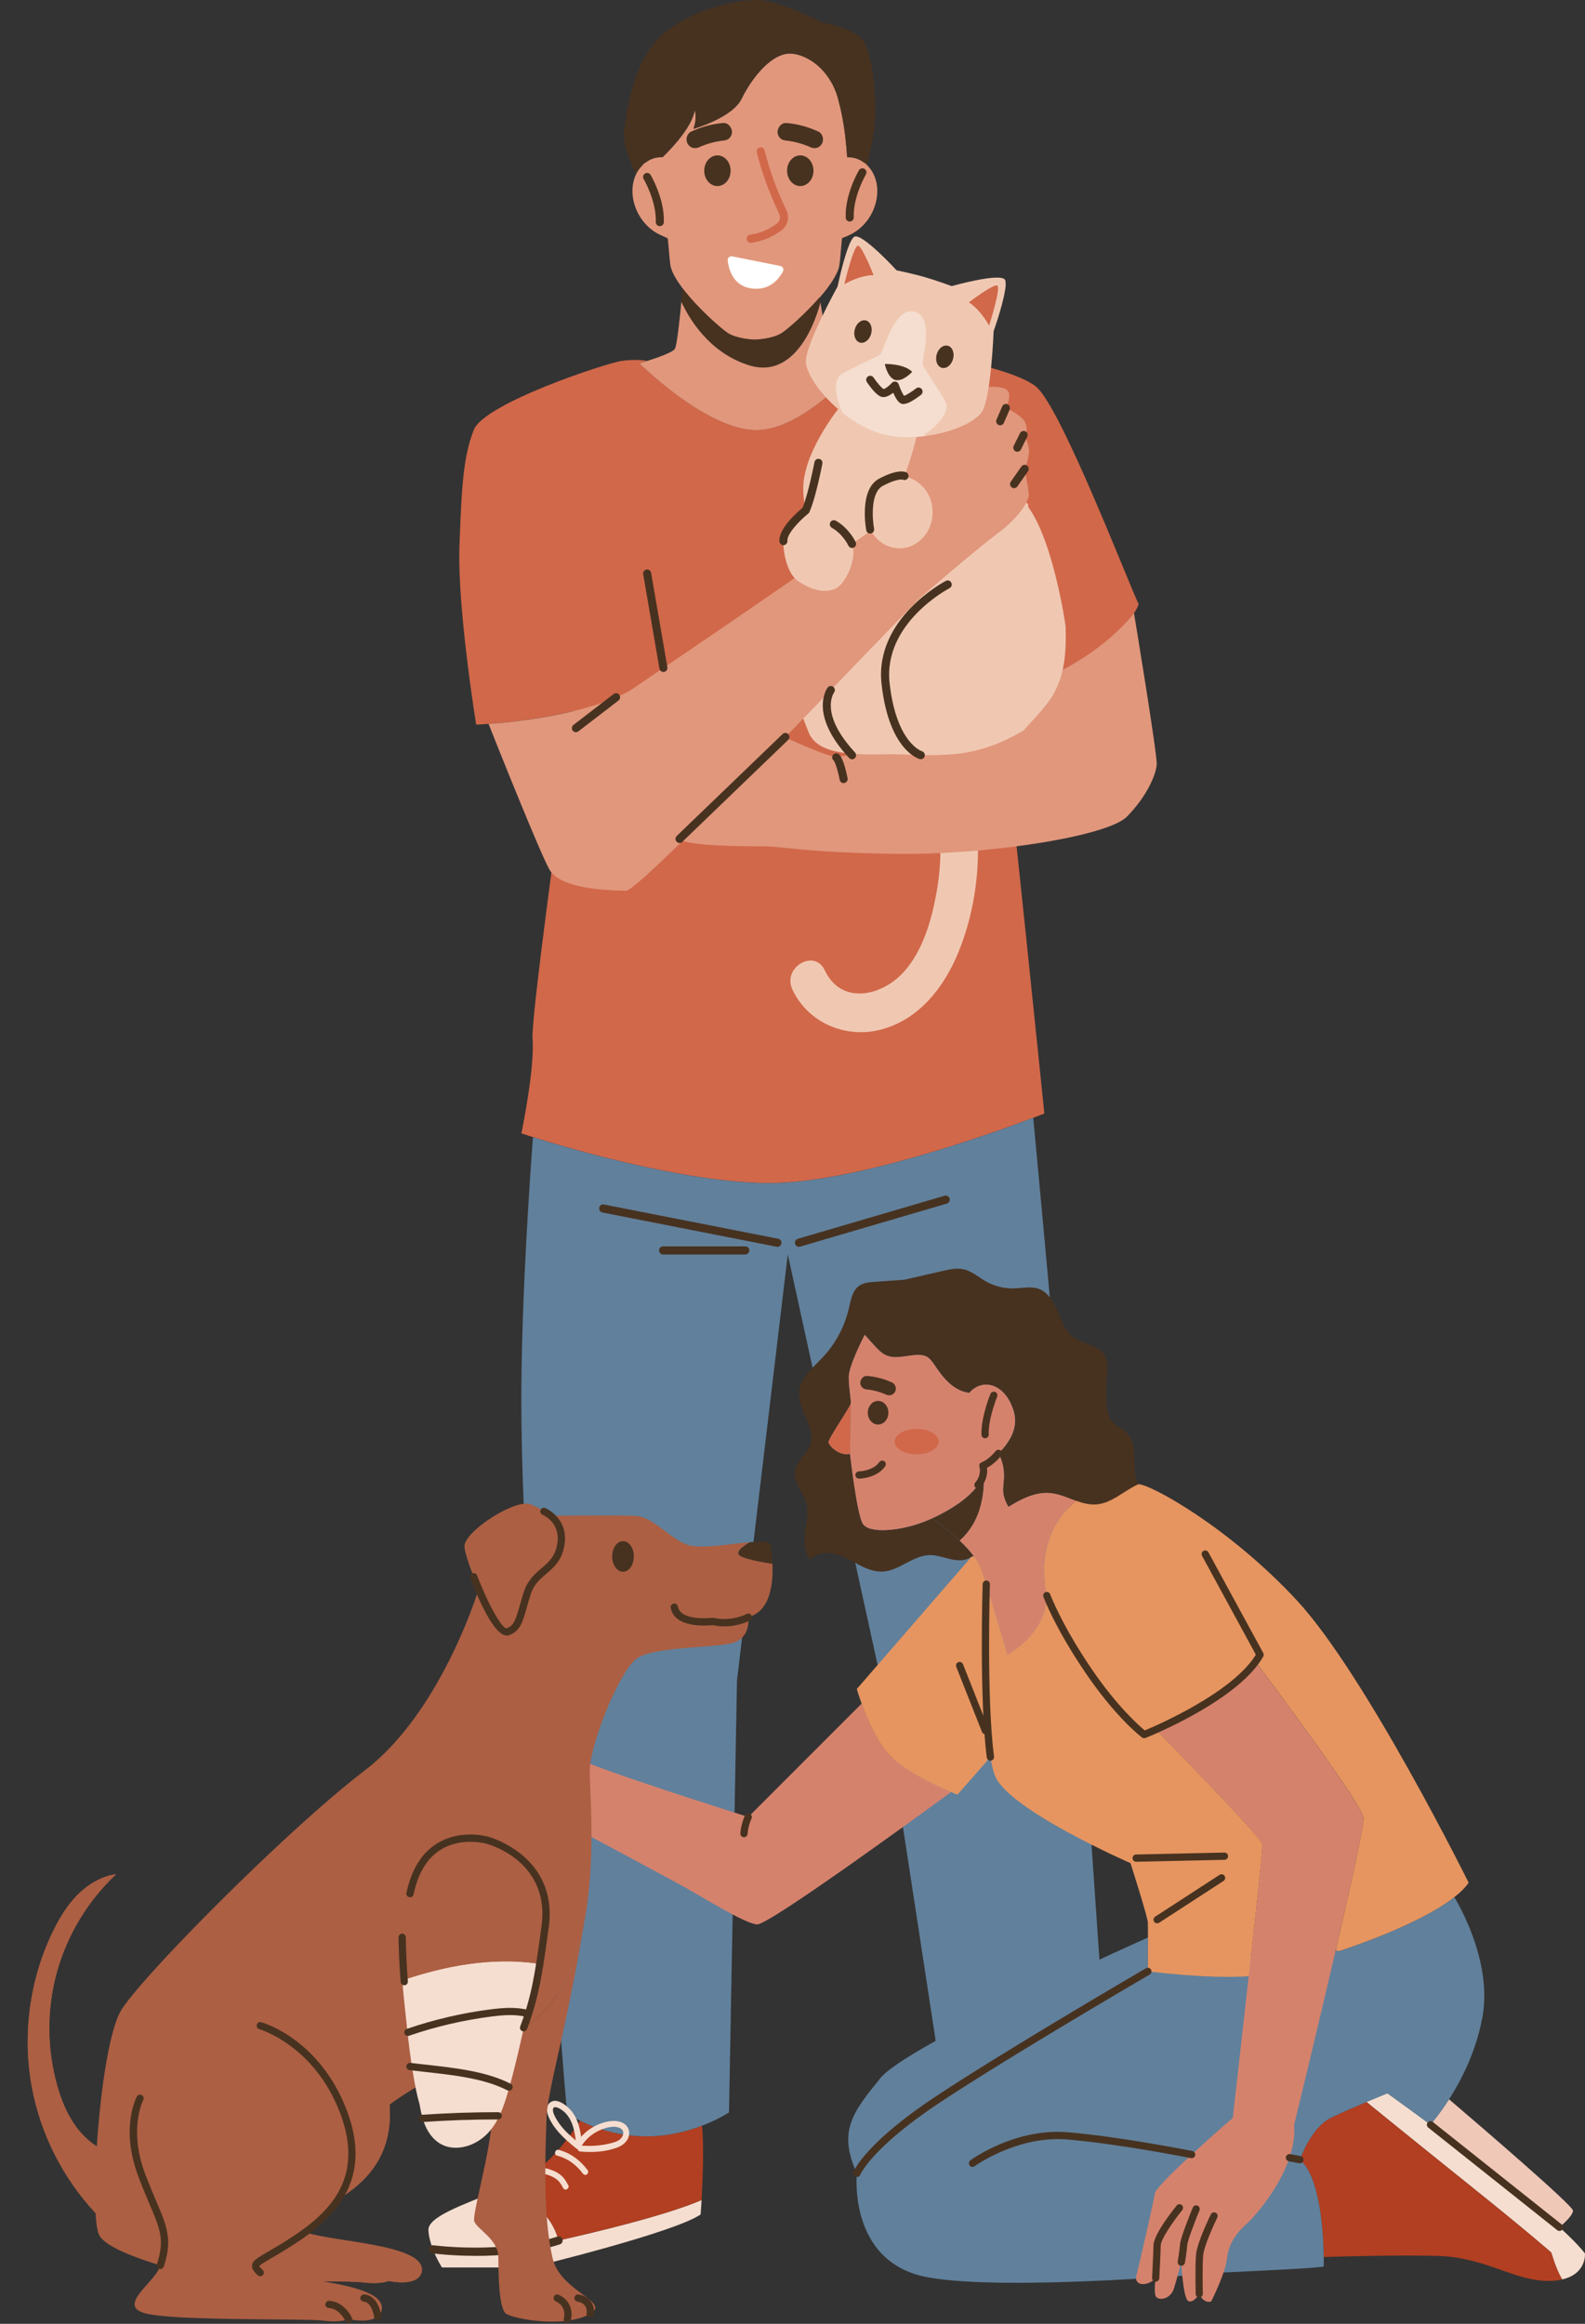 <svg width="855" height="1253" viewBox="0 0 855 1253" fill="none" xmlns="http://www.w3.org/2000/svg">
<rect x="0" y="0" width="855" height="1253" fill="#333333" stroke="none"/>
<g clip-path="url(#clip0_29_28440)">
<path d="M614.215 325.785C614.215 325.785 613.637 327.691 611.756 330.622C608.082 336.368 585.574 362.459 539.344 373.541C546.287 433.286 563.356 600.386 563.356 600.386C563.356 600.386 561.244 601.265 557.397 602.702C535.757 610.881 460.076 638.291 413.961 637.91C368.946 637.529 307.18 619.295 287.536 613.138C283.515 611.878 281.259 611.116 281.259 611.116C281.259 611.116 288.578 576.054 287.276 559.96C286.408 549.758 301.915 435.192 309.552 383.332C291.384 387.788 273.071 389.635 263.553 390.309C259.33 390.632 256.87 390.72 256.87 390.72C256.87 390.72 246.629 327.984 247.844 294.271C249.059 260.558 250.043 246.281 255.54 231.858C261.065 217.434 327.605 195.594 335.531 194.568C343.111 193.542 348.637 194.48 349.1 194.568C346.67 195.33 344.905 195.829 344.905 195.829C344.905 195.829 380.315 231.095 407.162 231.828C412.399 231.946 417.809 230.685 423.132 228.428C444.974 219.34 465.196 195.066 465.196 195.066C465.196 195.066 462.332 194.509 458.889 193.542C458.889 193.542 470.23 187.855 478.707 187.767C484.695 187.679 515.477 192.516 537.811 199.259C547.126 202.073 554.995 205.239 558.93 208.522C572.238 219.574 608.169 313.033 614.215 325.756V325.785Z" fill="#D1684A"/>
<path d="M505.64 375.681C499.131 364.248 481.628 374.567 488.166 386.03C504.454 414.671 511.05 448.297 505.235 480.984C502.574 495.905 497.945 512.41 487.675 523.902C475.871 537.153 453.826 542.166 444.916 523.198C439.332 511.267 421.859 521.674 427.442 533.547C435.948 551.693 456.459 560.165 475.437 555.094C495.891 549.612 509.459 532.14 517.154 513.084C535.062 468.642 529.016 416.782 505.669 375.681H505.64Z" fill="#F0C8B2"/>
<path d="M368.165 155.403C365.069 151.269 362.668 147.282 361.829 143.97C361.221 141.683 360.701 132.331 360.209 128.52C358.618 127.817 356.477 126.82 355.782 126.468C354.22 125.735 352.745 124.797 351.385 123.712C346.235 119.696 342.677 113.686 341.52 107.208C340.768 102.84 341.144 98.149 343.053 94.103C343.053 94.074 343.082 94.045 343.082 94.016C343.95 92.198 345.107 90.556 346.583 89.12C347.046 88.416 347.653 87.918 348.29 87.654C349.649 86.599 351.211 85.778 352.86 85.309C354.307 84.898 355.869 84.722 357.374 84.781H357.403C357.403 84.781 373.285 70.035 374.79 59.247C374.79 59.247 376.323 63.703 374.124 69.508C374.124 69.508 395.041 63.556 400.045 53.296C405.021 43.035 416.565 27.117 428.223 29.052C439.911 30.987 449.805 42.009 452.554 55.055C455.736 66.341 456.72 80.091 457.038 84.84H457.674C459.005 84.84 460.307 84.986 461.551 85.367C463.2 85.837 464.762 86.657 466.151 87.713C466.787 88.006 467.366 88.475 467.858 89.178C469.275 90.586 470.461 92.227 471.3 94.074C473.268 98.149 473.644 102.869 472.863 107.266C471.763 113.745 468.176 119.755 463.026 123.771C461.638 124.856 460.162 125.794 458.6 126.527C457.964 126.879 455.881 127.758 454.203 128.432C453.74 132.331 453.19 141.742 452.583 144.058C451.368 148.689 447.173 154.699 442.139 160.474C434.414 169.416 424.752 177.8 421.627 179.764C416.449 183.018 407.22 183.253 407.22 183.253C407.22 183.253 397.991 182.989 392.784 179.764C389.081 177.419 376.236 166.074 368.222 155.52L368.165 155.403Z" fill="#E1977C"/>
<path d="M600.82 1201.01C600.82 1201.01 585.487 1211.5 561.128 1211.97C536.769 1212.41 515.882 1202.06 515.882 1202.06C516.142 1199.84 516.46 1197.52 516.807 1195.17C516.807 1195.17 556.76 1166.71 599.258 1193.88C599.895 1196.32 600.444 1198.69 600.849 1200.98H600.82V1201.01Z" fill="#F5DED0"/>
<path d="M600.849 1201.01C602.382 1209.6 602.122 1216.51 597.725 1218.42C585.169 1223.79 516.431 1224.69 515.332 1215.31C514.984 1212.29 515.274 1207.51 515.91 1202.06C515.91 1202.06 536.798 1212.41 561.157 1211.97C585.516 1211.53 600.849 1201.01 600.849 1201.01Z" fill="#F5DED0"/>
<path d="M286.292 1222.61H238.413C238.413 1222.61 235.693 1218.45 233.524 1212.82C233.524 1212.82 251.402 1215.17 285.714 1211.42C285.714 1211.42 291.934 1210.13 301.336 1208.04C322.397 1203.35 359.456 1194.44 378.464 1186.26C378.174 1190.98 377.943 1194.03 377.943 1194.03C363.246 1204.03 286.292 1222.61 286.292 1222.61Z" fill="#F5DED0"/>
<path d="M301.336 1208.01C291.934 1210.1 285.714 1211.38 285.714 1211.38C251.403 1215.14 233.524 1212.79 233.524 1212.79C232.338 1209.68 231.325 1206.14 231.094 1202.65C230.515 1195.32 249.869 1188.78 267.517 1181.51C274.026 1182.1 295.174 1185.79 301.336 1208.01Z" fill="#F5DED0"/>
<path d="M588.872 1158.15C588.988 1162.96 595.555 1179.34 599.229 1193.91C556.702 1166.74 516.779 1195.2 516.779 1195.2C518.283 1185.38 520.453 1175.03 521.87 1169.76C523.577 1163.54 524.04 1152.55 524.098 1145.51C537.261 1147.24 557.599 1148.65 569.923 1143.43C577.503 1140.18 583.405 1136.48 587.773 1133.17C588.12 1139.77 588.728 1151.99 588.872 1158.18V1158.15Z" fill="#B23F21"/>
<path d="M378.695 1146.13C379.794 1157.24 379.042 1175.74 378.463 1186.23C359.427 1194.41 322.368 1203.32 301.336 1208.01C295.145 1185.79 273.997 1182.1 267.516 1181.51C273.563 1179.05 279.436 1176.47 284.267 1173.77C296.273 1167.03 306.861 1152.81 312.937 1143.49C320.169 1147.07 332.551 1151.79 348.318 1151.9C360.237 1151.99 370.826 1149.21 378.724 1146.16L378.695 1146.13Z" fill="#B23F21"/>
<path d="M524.126 1145.51C516.547 1144.52 511.339 1143.43 511.339 1143.43L474.309 901.84L424.954 676.343L397.557 906.12L393.247 1138.98C393.247 1138.98 387.721 1142.73 378.695 1146.16C370.797 1149.21 360.208 1151.99 348.289 1151.9C332.522 1151.79 320.14 1147.07 312.908 1143.49C308.423 1141.2 305.964 1139.41 305.964 1139.41C302.898 1110.36 287.912 900.521 287.912 900.521C287.912 900.521 281.287 821.222 281.229 755.818C281.171 700.177 286.06 632.223 287.507 613.168C307.151 619.324 368.916 637.559 413.932 637.94C460.017 638.321 535.698 610.911 557.367 602.731C560.549 636.386 578.602 830.808 579.614 853.821C580.685 879.062 597.696 1123.76 597.696 1123.76C597.696 1123.76 594.6 1128.01 587.773 1133.17C583.404 1136.48 577.502 1140.18 569.923 1143.43C557.627 1148.68 537.261 1147.24 524.097 1145.51H524.126Z" fill="#61809B"/>
<path d="M442.515 162.996C442.515 162.996 432.708 205.738 404.154 196.943C382.369 190.23 371.463 171.263 367.528 162.673C367.788 160.005 367.991 157.514 368.165 155.374C376.178 165.957 389.023 177.272 392.726 179.618C397.934 182.872 407.162 183.106 407.162 183.106C407.162 183.106 416.391 182.842 421.57 179.618C424.694 177.654 434.357 169.269 442.081 160.328C442.197 161.002 442.37 161.911 442.515 162.966V162.996Z" fill="#473220"/>
<path d="M471.966 66.312C471.185 74.315 467.771 89.091 467.771 89.091C467.25 88.387 466.701 87.889 466.064 87.625C464.676 86.569 463.113 85.749 461.464 85.279C460.22 84.928 458.918 84.752 457.588 84.752H456.951C456.633 80.003 455.649 66.254 452.467 54.967C449.748 41.922 439.854 30.899 428.137 28.964C416.478 27.029 404.935 42.977 399.959 53.208C394.954 63.498 374.038 69.42 374.038 69.42C376.236 63.645 374.703 59.159 374.703 59.159C373.227 69.947 357.316 84.693 357.316 84.693H357.287C355.783 84.635 354.249 84.781 352.774 85.221C351.125 85.69 349.563 86.511 348.203 87.566C347.566 87.859 346.959 88.328 346.496 89.032C345.05 90.439 343.863 92.081 342.996 93.928C342.996 93.957 342.967 93.986 342.967 94.016C340.074 87.742 335.763 77.13 336.631 71.032C337.875 62.032 340.305 37.553 353.96 22.075C367.644 6.655 395.157 0 407.77 0C420.384 0 443.962 12.313 443.962 12.313C443.962 12.313 456.951 14.042 464.328 20.492C471.677 26.971 472.747 58.28 471.966 66.312Z" fill="#473220"/>
<path d="M458.89 193.601C462.332 194.568 465.196 195.125 465.196 195.125C465.196 195.125 444.974 219.369 423.132 228.487C417.809 230.744 412.37 232.034 407.163 231.887C380.315 231.154 344.905 195.888 344.905 195.888C344.905 195.888 346.641 195.419 349.1 194.627H349.129C354.365 192.956 362.784 190.054 364.028 188.148C365.098 186.477 366.545 173.344 367.557 162.731C371.492 171.35 382.398 190.288 404.183 197.002C432.737 205.767 442.544 163.054 442.544 163.054C443.73 170.178 446.218 184.484 447.462 187.708C448.446 190.2 454.261 192.311 458.947 193.66L458.89 193.601Z" fill="#E1977C"/>
<path d="M557.425 386.91C558.843 380.284 558.987 384.007 561.475 366.535C590.029 355.014 606.78 337.073 611.727 330.653C611.727 330.653 624.283 406.463 623.964 412.121C623.617 417.779 618.612 429.447 607.937 440.294C600.791 447.623 568.563 454.541 533.471 458.03C516.489 459.759 498.813 460.639 482.959 460.404C434.356 459.671 421.251 456.271 411.646 456.329C402.07 456.329 370.074 456.329 366.573 452.313C363.101 448.268 358.993 434.284 358.993 434.284L351.963 426.808C366.776 414.818 386.043 398.519 405.629 381.721C410.026 385.62 417.722 392.538 420.383 396.086C420.383 396.086 429.988 400.717 439.217 404.382C443.614 406.17 447.982 407.665 451.165 408.398L557.454 386.88L557.425 386.91Z" fill="#E1977C"/>
<path d="M568.448 373.893C574.726 362.724 575.16 350.294 574.812 337.747C574.783 336.545 568.158 292.395 555.111 274.044C554.59 273.34 554.503 272.607 554.648 271.991C554.272 271.61 553.925 271.229 553.607 270.848C551.871 274.249 548.515 278.529 543.915 282.75C542.295 284.245 540.559 285.682 538.65 287.089C528.235 294.828 500.983 317.988 495.457 323.118C493.519 324.965 458.369 360.994 433.142 387.085C434.067 389.518 435.109 392.186 436.208 394.912C442.515 410.42 472.053 405.847 488.543 406.844C496.18 407.284 505.033 407.401 514.406 406.639C530.202 405.378 543.597 399.017 552.276 393.769C557.801 387.261 564.224 381.427 568.448 373.922V373.893Z" fill="#F0C8B2"/>
<path d="M554.966 244.523C554.33 249.946 552.767 252.878 552.767 252.878C552.767 252.878 554.532 262.229 554.966 266.128C555.082 267.272 554.619 268.913 553.606 270.848C551.871 274.249 548.515 278.529 543.915 282.75C542.295 284.245 540.559 285.682 538.65 287.089C528.235 294.828 500.983 317.988 495.457 323.118C493.519 324.965 473.441 345.984 448.214 372.075C444.627 375.798 440.895 379.61 437.134 383.509C429.149 391.805 420.817 400.336 412.572 408.779C394.491 427.248 376.699 445.189 362.986 458.469C349.273 471.72 339.61 480.368 337.701 480.309C330.729 480.104 308.771 479.928 299.369 472.277C298.067 471.251 297.025 470.049 296.302 468.7C291.123 459.348 270.207 407.078 263.553 390.339C278.684 389.254 316.09 385.297 339.697 372.456C339.697 372.456 387.2 340.385 421.222 316.844C439.477 304.151 453.884 293.978 454.955 292.454C458.021 288.115 469.188 256.161 470.519 247.366C470.751 245.93 471.445 244.464 472.486 242.998C477.838 235.435 492.564 227.842 498.697 225.76C506.045 223.327 510.906 224.295 510.906 224.295C510.906 224.295 523.751 214.327 525.862 211.191C527.28 209.197 532.748 208.318 537.319 208.611C539.894 208.757 542.179 209.344 543.221 210.282C546.171 212.92 542.642 219.985 542.642 219.985C542.642 219.985 551.813 223.914 553.346 228.604C554.879 233.295 552.189 234.555 552.189 234.555C552.189 234.555 555.632 239.099 554.966 244.523Z" fill="#E1977C"/>
<path d="M454.926 217.025L496.701 229.338C495.66 230.803 494.965 232.298 494.734 233.706C493.403 242.5 482.236 274.484 479.169 278.823C478.099 280.347 463.692 290.519 445.437 303.213C445.437 303.213 434.212 286.063 433.315 264.692C432.534 245.285 450.963 221.833 454.376 217.699C454.724 217.289 454.926 217.054 454.926 217.054V217.025Z" fill="#F0C8B2"/>
<path d="M404.935 130.895C403.864 130.895 402.938 130.074 402.794 128.989C402.649 127.788 403.488 126.674 404.674 126.527C409.94 125.853 414.973 123.713 419.226 120.429C420.759 119.227 421.193 116.97 420.239 115.035C415.118 104.511 411.068 93.43 408.233 82.114C407.943 80.941 408.638 79.739 409.795 79.446C410.952 79.153 412.138 79.856 412.428 81.029C415.205 92.081 419.139 102.869 424.115 113.1C425.967 116.911 425.012 121.485 421.83 123.947C416.941 127.729 411.212 130.133 405.195 130.924C405.108 130.924 405.021 130.924 404.906 130.924L404.935 130.895Z" fill="#D1684A"/>
<path d="M394.115 92.052C394.115 96.625 390.932 100.319 386.998 100.319C383.063 100.319 379.881 96.625 379.881 92.052C379.881 87.478 383.063 83.785 386.998 83.785C390.932 83.785 394.115 87.478 394.115 92.052Z" fill="#473220"/>
<path d="M438.811 92.052C438.811 96.625 435.629 100.319 431.695 100.319C427.76 100.319 424.578 96.625 424.578 92.052C424.578 87.478 427.76 83.785 431.695 83.785C435.629 83.785 438.811 87.478 438.811 92.052Z" fill="#473220"/>
<path d="M390.18 66.312C384.018 66.84 378.232 68.423 372.648 71.062C371.636 71.531 370.768 72.85 370.508 73.905C370.189 75.049 370.334 76.544 370.97 77.57C371.607 78.596 372.562 79.475 373.777 79.739C375.078 80.032 376.178 79.827 377.393 79.27C377.682 79.124 378 79.006 378.29 78.86C381.703 77.453 385.233 76.485 388.878 75.957C389.312 75.899 389.746 75.84 390.209 75.811C391.482 75.694 392.61 75.342 393.507 74.433C394.317 73.612 394.925 72.264 394.867 71.091C394.751 68.687 392.813 66.137 390.18 66.342V66.312Z" fill="#473220"/>
<path d="M424.115 66.312C430.277 66.84 436.063 68.423 441.647 71.062C442.659 71.531 443.527 72.85 443.788 73.905C444.106 75.049 443.961 76.544 443.325 77.57C442.688 78.596 441.734 79.475 440.519 79.739C439.217 80.032 438.117 79.827 436.902 79.27C436.613 79.124 436.295 79.006 436.006 78.86C432.592 77.453 429.062 76.485 425.417 75.957C424.983 75.899 424.549 75.84 424.086 75.811C422.813 75.694 421.685 75.342 420.788 74.433C419.978 73.612 419.371 72.264 419.429 71.091C419.544 68.687 421.483 66.137 424.115 66.342V66.312Z" fill="#473220"/>
<path d="M422.351 146.373C420.297 150.243 415.09 157.191 404.79 155.432C395.388 153.878 393.074 145.084 392.553 140.51C392.379 139.103 393.594 137.96 394.954 138.224L420.933 143.413C422.293 143.676 422.987 145.171 422.351 146.344V146.373Z" fill="white"/>
<path d="M355.927 121.953C355.927 121.953 355.869 121.953 355.84 121.953C354.654 121.895 353.699 120.898 353.757 119.667C354.162 108.439 347.306 96.683 347.219 96.566C346.612 95.511 346.93 94.162 347.971 93.546C348.984 92.931 350.344 93.253 350.951 94.309C351.269 94.836 358.56 107.325 358.097 119.843C358.039 121.015 357.084 121.953 355.927 121.953Z" fill="#473220"/>
<path d="M458.369 119.462C457.212 119.462 456.257 118.524 456.199 117.352C455.736 104.834 463.027 92.345 463.345 91.817C463.952 90.762 465.283 90.44 466.325 91.055C467.337 91.671 467.684 93.019 467.077 94.075C467.019 94.192 460.134 105.977 460.539 117.176C460.596 118.378 459.642 119.404 458.456 119.462C458.456 119.462 458.398 119.462 458.369 119.462Z" fill="#473220"/>
<path d="M529.884 221.656C529.594 222.213 529.189 222.77 528.698 223.327C528.553 223.474 528.437 223.621 528.264 223.767C528.061 224.002 527.801 224.266 527.511 224.471C527.193 224.764 526.846 225.057 526.499 225.35C526.441 225.35 526.441 225.38 526.412 225.409C525.978 225.731 525.544 226.054 525.081 226.376C524.763 226.582 524.416 226.816 524.098 227.021C523.664 227.285 523.23 227.549 522.767 227.813C522.391 228.018 522.015 228.223 521.61 228.458C521.349 228.604 521.06 228.751 520.771 228.868C516.431 231.038 510.935 232.884 504.946 234.116C504.252 234.262 503.557 234.38 502.863 234.526C502.169 234.643 501.445 234.761 500.751 234.849C500.028 234.966 499.305 235.054 498.61 235.142L494.734 235.494C493.924 235.552 493.142 235.611 492.332 235.611C492.275 235.611 492.246 235.611 492.188 235.611C491.465 235.611 490.741 235.64 490.047 235.669C490.047 235.669 489.989 235.669 489.96 235.669C489.584 235.669 489.208 235.669 488.832 235.669C487.617 235.669 486.402 235.611 485.187 235.523C484.984 235.523 484.782 235.523 484.579 235.494C483.046 235.347 481.542 235.171 480.037 234.907C479.95 234.907 479.835 234.878 479.748 234.849C478.996 234.731 478.215 234.555 477.462 234.38C476.681 234.204 475.9 233.998 475.119 233.793C474.367 233.588 473.586 233.324 472.834 233.06C472.11 232.826 471.387 232.562 470.664 232.239C470.577 232.239 470.49 232.181 470.403 232.152C468.986 231.565 467.626 230.95 466.238 230.246C466.064 230.129 465.89 230.041 465.688 229.953C464.617 229.396 463.547 228.78 462.506 228.165C462.187 227.989 461.84 227.783 461.522 227.578C460.885 227.197 460.249 226.787 459.613 226.347C459.555 226.318 459.526 226.288 459.497 226.259C458.831 225.819 458.166 225.35 457.53 224.881L454.434 222.507C453.884 222.038 453.306 221.598 452.756 221.129C452.206 220.66 451.657 220.191 451.107 219.722C450.586 219.223 450.066 218.754 449.545 218.285C445.09 214.093 441.358 209.608 438.754 205.445C438.58 205.181 438.407 204.917 438.233 204.653C438.002 204.272 437.799 203.891 437.597 203.51C437.336 203.041 437.076 202.601 436.873 202.132C436.7 201.78 436.526 201.399 436.353 201.048C436.092 200.491 435.89 199.963 435.687 199.406C435.543 198.966 435.369 198.526 435.253 198.116C435.138 197.793 435.051 197.442 434.993 197.119C434.935 196.914 434.906 196.709 434.877 196.504C434.733 195.771 434.704 195.067 434.733 194.451C435.195 184.396 451.801 154.523 451.801 154.523C451.801 154.523 452.12 152.97 452.669 150.624C452.756 150.214 452.872 149.745 452.988 149.276C453.161 148.572 453.335 147.781 453.537 146.989C454.637 142.504 456.17 136.875 457.761 132.859C457.877 132.537 458.021 132.214 458.137 131.921C458.166 131.804 458.224 131.716 458.253 131.628C458.426 131.247 458.6 130.866 458.774 130.514C458.947 130.162 459.121 129.84 459.294 129.546C459.352 129.458 459.381 129.371 459.439 129.283C459.641 128.931 459.873 128.638 460.075 128.374C460.307 128.051 460.538 127.817 460.799 127.67C464.791 125.208 483.653 145.758 483.653 145.758C483.653 145.758 492.448 147.576 498.697 149.364C504.946 151.152 513.365 154.26 513.365 154.26C513.365 154.26 540.125 146.725 542.179 150.976C542.324 151.24 542.382 151.563 542.439 151.973C542.468 152.295 542.497 152.677 542.497 153.087C542.497 153.175 542.497 153.292 542.497 153.409C542.497 153.761 542.468 154.113 542.439 154.494C542.41 154.905 542.382 155.315 542.295 155.725C542.295 155.813 542.266 155.931 542.237 156.019C542.208 156.341 542.15 156.663 542.092 157.015C541.369 161.295 539.778 166.895 538.418 171.292C538.187 172.084 537.926 172.816 537.695 173.52C537.55 173.989 537.406 174.429 537.261 174.839C536.509 177.126 535.988 178.621 535.988 178.621C535.988 178.621 534.715 212.862 529.942 221.686L529.884 221.656Z" fill="#F0C8B2"/>
<path d="M509.69 216.116C514.261 224.002 498.842 234.204 498.842 234.204L498.957 235.112C497.54 235.288 496.151 235.435 494.733 235.523C488.051 236.021 481.252 235.552 475.119 233.793C467.8 231.712 460.654 227.52 454.434 222.536C454.434 222.536 446.565 205.65 454.521 201.341C462.447 197.031 473.441 192.341 474.945 191.08C476.479 189.849 482.467 164.931 493.461 168.067C504.454 171.204 496.99 194.657 497.626 196.504C498.263 198.38 505.177 208.201 509.719 216.086L509.69 216.116ZM482.872 204.859C487.038 206.06 492.072 200.491 492.072 200.491C487.414 195.888 477.289 196.269 477.289 196.269C477.289 196.269 478.735 203.686 482.872 204.859Z" fill="#F5DED0"/>
<path d="M511.339 186.419C513.798 187.123 515.013 190.348 514.088 193.631C513.162 196.915 510.471 198.996 508.012 198.322C505.582 197.618 504.367 194.423 505.264 191.139C506.19 187.856 508.88 185.745 511.31 186.449L511.339 186.419Z" fill="#473220"/>
<path d="M492.072 200.49C492.072 200.49 487.038 206.031 482.872 204.858C478.706 203.657 477.289 196.269 477.289 196.269C477.289 196.269 487.414 195.917 492.072 200.49Z" fill="#473220"/>
<path d="M467.192 172.816C469.622 173.52 470.837 176.715 469.911 180.028C468.986 183.311 466.295 185.393 463.865 184.718C461.406 184.015 460.191 180.79 461.117 177.507C462.042 174.194 464.733 172.113 467.192 172.816Z" fill="#473220"/>
<path d="M471.242 148.338C463.142 148.543 455.447 153.263 455.447 153.263C455.447 153.263 460.538 132.068 462.882 132.478C465.196 132.888 471.242 148.338 471.242 148.338Z" fill="#D1684A"/>
<path d="M487.299 217.845C486.981 217.845 486.662 217.815 486.402 217.727C484.84 217.258 483.307 215.236 481.831 211.747C479.922 213.271 477.376 214.708 475.148 213.858C472.313 212.773 468.668 207.584 467.626 206.03C466.961 205.034 467.221 203.656 468.205 202.982C469.189 202.307 470.548 202.571 471.214 203.568C472.978 206.177 475.64 209.372 476.71 209.753C477.376 209.753 479.546 208.17 481.108 206.441C481.629 205.854 482.41 205.62 483.162 205.767C483.914 205.913 484.522 206.47 484.782 207.203C485.65 209.783 486.952 212.538 487.704 213.418C488.89 213.066 491.725 211.307 494.184 209.402C495.139 208.669 496.499 208.845 497.222 209.812C497.945 210.78 497.772 212.157 496.817 212.89C492.564 216.174 489.382 217.845 487.328 217.845H487.299Z" fill="#473220"/>
<path d="M522.622 163.025C529.421 167.481 533.558 175.601 533.558 175.601C533.558 175.601 540.154 154.816 537.955 153.937C535.756 153.057 522.622 163.025 522.622 163.025Z" fill="#D1684A"/>
<path d="M419.371 672.27C419.371 672.27 419.081 672.27 418.965 672.24L324.943 653.771C323.756 653.537 323.004 652.394 323.236 651.192C323.467 649.99 324.595 649.198 325.782 649.462L419.804 667.931C420.991 668.165 421.743 669.309 421.511 670.511C421.309 671.566 420.412 672.299 419.371 672.299V672.27Z" fill="#473220"/>
<path d="M402.041 676.432H357.692C356.505 676.432 355.522 675.435 355.522 674.233C355.522 673.031 356.505 672.035 357.692 672.035H402.041C403.228 672.035 404.211 673.031 404.211 674.233C404.211 675.435 403.228 676.432 402.041 676.432Z" fill="#473220"/>
<path d="M430.972 672.269C430.017 672.269 429.178 671.653 428.889 670.685C428.542 669.513 429.207 668.311 430.364 667.959L509.546 644.741C510.703 644.419 511.889 645.063 512.237 646.236C512.584 647.409 511.918 648.611 510.761 648.962L431.579 672.181C431.377 672.239 431.174 672.269 430.972 672.269Z" fill="#473220"/>
<path d="M357.866 362.342C356.824 362.342 355.927 361.58 355.725 360.524L346.959 309.632C346.756 308.43 347.538 307.287 348.724 307.082C349.91 306.876 351.038 307.668 351.241 308.87L360.006 359.762C360.209 360.964 359.428 362.107 358.242 362.313C358.126 362.313 357.981 362.342 357.866 362.342Z" fill="#473220"/>
<path d="M310.68 394.825C310.015 394.825 309.379 394.532 308.945 393.945C308.221 392.978 308.395 391.6 309.35 390.867L331.018 374.216C331.973 373.483 333.333 373.659 334.056 374.626C334.779 375.594 334.606 376.972 333.651 377.704L311.982 394.356C311.577 394.649 311.143 394.796 310.68 394.796V394.825Z" fill="#473220"/>
<path d="M539.518 229.309C539.228 229.309 538.939 229.25 538.65 229.133C537.55 228.634 537.059 227.344 537.55 226.23L540.646 219.107C541.138 217.993 542.411 217.494 543.51 217.993C544.609 218.491 545.101 219.781 544.609 220.895L541.514 228.019C541.167 228.839 540.357 229.338 539.518 229.338V229.309Z" fill="#473220"/>
<path d="M548.775 243.584C548.457 243.584 548.11 243.496 547.791 243.35C546.721 242.793 546.287 241.474 546.837 240.389L550.222 233.558C550.771 232.474 552.073 232.034 553.143 232.591C554.214 233.148 554.648 234.467 554.098 235.552L550.713 242.382C550.337 243.145 549.556 243.584 548.775 243.584Z" fill="#473220"/>
<path d="M547.011 263.225C546.577 263.225 546.143 263.079 545.767 262.815C544.783 262.111 544.551 260.734 545.246 259.737L550.974 251.558C551.668 250.561 553.028 250.326 554.012 251.03C554.995 251.734 555.227 253.112 554.532 254.108L548.804 262.287C548.37 262.903 547.705 263.225 547.039 263.225H547.011Z" fill="#473220"/>
<path d="M440.663 269.119C440.663 269.119 422.813 286.268 422.582 291.78C422.35 297.291 424.433 309.34 430.624 313.415C436.815 317.46 443.296 319.923 449.747 317.841C456.198 315.76 462.592 300.662 459.583 293.333C459.583 293.333 460.017 255.575 440.634 269.148L440.663 269.119Z" fill="#F0C8B2"/>
<path d="M503.094 276.212C503.094 286.942 495.081 295.649 485.187 295.649C475.292 295.649 467.279 286.942 467.279 276.212C467.279 265.483 475.292 256.776 485.187 256.776C495.081 256.776 503.094 265.483 503.094 276.212Z" fill="#F0C8B2"/>
<path d="M422.611 293.949C421.482 293.949 420.528 293.07 420.441 291.926C419.891 284.979 430.335 275.92 432.91 273.809C436.092 266.158 439.332 249.331 439.361 249.155C439.593 247.953 440.721 247.191 441.907 247.425C443.093 247.66 443.845 248.803 443.614 250.005C443.469 250.738 440.113 268.239 436.642 276.096C436.497 276.418 436.295 276.712 436.005 276.917C431.174 280.786 424.462 287.91 424.751 291.604C424.838 292.806 423.941 293.861 422.755 293.979C422.697 293.979 422.64 293.979 422.582 293.979L422.611 293.949Z" fill="#473220"/>
<path d="M459.613 295.474C458.803 295.474 458.022 295.005 457.646 294.213C457.646 294.155 454.752 287.998 448.735 284.598C447.694 284.011 447.317 282.663 447.896 281.607C448.475 280.552 449.805 280.171 450.847 280.757C458.137 284.861 461.464 292.073 461.609 292.366C462.101 293.48 461.609 294.77 460.539 295.269C460.249 295.415 459.931 295.474 459.642 295.474H459.613Z" fill="#473220"/>
<path d="M469.42 287.705C468.407 287.705 467.481 286.972 467.279 285.916C467.105 285.037 463.344 263.988 474.077 258.184C484 252.819 488.137 254.314 488.861 254.666C489.931 255.194 490.394 256.513 489.873 257.597C489.353 258.682 488.051 259.151 486.98 258.623C486.98 258.623 486.778 258.565 486.257 258.565C484.955 258.565 481.773 258.975 476.103 262.053C469.506 265.63 470.548 279.907 471.503 285.096C471.734 286.298 470.953 287.441 469.767 287.646C469.622 287.646 469.506 287.675 469.362 287.675L469.42 287.705Z" fill="#473220"/>
<path d="M496.701 409.365C496.527 409.365 496.325 409.365 496.151 409.307C495.486 409.131 479.574 404.528 475.553 368.968C471.503 333.379 509.835 313.415 510.24 313.21C511.311 312.653 512.612 313.092 513.162 314.177C513.712 315.262 513.278 316.581 512.207 317.138C511.86 317.314 476.189 335.959 479.893 368.47C483.538 400.688 497.164 405.026 497.308 405.056C498.437 405.378 499.131 406.58 498.813 407.753C498.552 408.72 497.685 409.365 496.73 409.365H496.701Z" fill="#473220"/>
<path d="M256.494 1216.34C243.418 1216.34 234.015 1215.11 233.234 1214.99C232.048 1214.84 231.209 1213.73 231.383 1212.53C231.527 1211.33 232.627 1210.48 233.813 1210.65C234.189 1210.68 270.872 1215.52 300.699 1205.96C301.827 1205.58 303.071 1206.22 303.419 1207.4C303.766 1208.57 303.158 1209.8 302.001 1210.15C286.552 1215.11 269.686 1216.37 256.494 1216.37V1216.34Z" fill="#473220"/>
<path d="M561.099 1214.17C536.046 1214.17 515.766 1204.47 514.927 1204.06C513.856 1203.53 513.393 1202.21 513.914 1201.12C514.435 1200.04 515.737 1199.57 516.807 1200.1C517.01 1200.19 537.087 1209.77 561.099 1209.77C585.111 1209.77 599.403 1199.34 599.547 1199.25C600.531 1198.54 601.862 1198.75 602.585 1199.75C603.279 1200.71 603.077 1202.09 602.093 1202.82C601.457 1203.29 586.355 1214.2 561.099 1214.2V1214.17Z" fill="#473220"/>
<path d="M306.514 1178.23C305.646 1176.62 304.75 1175 303.448 1173.68C302.319 1172.54 300.96 1171.6 299.513 1170.9C296.591 1169.49 293.438 1168.82 290.285 1168.26C289.446 1168.11 288.578 1168.5 288.346 1169.38C288.144 1170.14 288.607 1171.19 289.446 1171.34C292.223 1171.84 295.145 1172.34 297.72 1173.57C298.935 1174.12 300.092 1174.83 301.047 1175.77C302.233 1176.91 303.014 1178.38 303.795 1179.81C304.75 1181.63 307.498 1180.02 306.543 1178.2L306.514 1178.23Z" fill="#F5DED0"/>
<path d="M317.074 1170.25C313.111 1164.92 307.845 1160.87 301.365 1159.2C299.398 1158.7 298.53 1161.78 300.526 1162.31C306.167 1163.75 310.854 1167.21 314.326 1171.9C314.847 1172.6 315.685 1172.95 316.496 1172.48C317.161 1172.07 317.595 1170.99 317.074 1170.28V1170.25Z" fill="#F5DED0"/>
<path d="M337.845 1146.07C334.316 1142.35 327.835 1143.55 323.641 1145.13C319.706 1146.63 316.263 1149.03 313.486 1152.14C312.763 1147.42 311.664 1142.73 308.771 1138.86C306.601 1135.93 300.236 1130.39 296.504 1133.87C292.946 1137.19 296.707 1143.46 298.79 1146.45C302.059 1151.14 306.456 1154.84 310.825 1158.44C311.056 1158.65 311.316 1158.73 311.577 1158.79C311.721 1159.44 312.213 1159.99 313.023 1160.08C319.561 1160.7 326.823 1160.29 333.014 1157.91C335.531 1156.95 337.816 1155.33 338.887 1152.75C339.784 1150.53 339.552 1147.92 337.845 1146.13V1146.07ZM303.852 1147.71C302.464 1146.16 301.22 1144.49 300.178 1142.7C299.31 1141.14 298.124 1139.18 298.298 1137.3C298.529 1134.96 301.798 1136.81 302.956 1137.6C304.634 1138.71 305.993 1140.27 307.064 1141.99C309.262 1145.63 310.043 1149.91 310.593 1154.1C308.221 1152.11 305.906 1150.06 303.852 1147.77V1147.71ZM334.779 1153.22C333.159 1154.78 330.728 1155.33 328.617 1155.83C323.756 1156.98 318.78 1157.27 313.804 1156.89C316.119 1153.34 319.359 1150.55 323.178 1148.77C326.36 1147.3 331.481 1145.69 334.779 1147.65C336.977 1148.97 336.37 1151.67 334.779 1153.19V1153.22Z" fill="#F5DED0"/>
<path d="M571.775 1170.87C563.732 1166.97 554.562 1165.98 545.882 1168.17C543.915 1168.67 544.754 1171.78 546.721 1171.28C554.533 1169.29 562.893 1170.11 570.155 1173.66C571.977 1174.54 573.598 1171.78 571.746 1170.87H571.775Z" fill="#F5DED0"/>
<path d="M569.084 1157.12C561.909 1155.39 554.359 1155.66 547.357 1158C545.419 1158.65 546.258 1161.75 548.196 1161.11C554.677 1158.94 561.591 1158.62 568.245 1160.23C570.241 1160.7 571.08 1157.62 569.084 1157.12Z" fill="#F5DED0"/>
<path d="M581.784 1128.13C579.643 1127.16 577.473 1128.13 575.535 1129.21C573.365 1130.42 571.311 1131.82 569.344 1133.35C565.207 1136.6 561.707 1140.56 558.814 1144.99C558.727 1144.9 558.64 1144.81 558.524 1144.72C552.999 1139.24 544.927 1136.84 537.318 1137.86C533.615 1138.36 529.421 1139.68 526.556 1142.26C525.226 1143.46 524.213 1145.22 524.618 1147.1C525.052 1149.12 526.904 1150.41 528.553 1151.35C538.042 1156.83 549.324 1153.99 558.351 1149.03C558.408 1149 558.437 1148.94 558.466 1148.91C559.045 1149.27 559.652 1149.56 560.376 1149.59C562.401 1149.68 564.6 1149 566.509 1148.47C568.939 1147.8 571.311 1146.89 573.568 1145.78C577.358 1143.93 581.987 1141.29 584.098 1137.42C585.805 1134.29 585.198 1129.68 581.697 1128.07L581.784 1128.13ZM541.803 1151.14C539.459 1151.26 537.145 1151.08 534.859 1150.5C532.95 1150 529.247 1148.91 528.09 1147.07C525.92 1143.58 536.566 1141.14 538.591 1140.97C542.642 1140.59 546.808 1141.26 550.511 1142.99C552.304 1143.84 554.011 1144.93 555.487 1146.25C555.66 1146.39 555.805 1146.57 555.978 1146.71C551.552 1149.06 546.808 1150.88 541.774 1151.14H541.803ZM572.382 1142.9C570.154 1144.02 567.84 1144.87 565.439 1145.51C564.252 1145.84 563.037 1146.16 561.822 1146.28C564.397 1142.41 567.493 1138.92 571.109 1136.01C572.845 1134.64 574.667 1133.38 576.577 1132.29C577.531 1131.76 578.891 1130.77 580.019 1130.91C581.119 1131.06 581.813 1132.32 581.958 1133.35C582.594 1137.83 575.535 1141.32 572.353 1142.9H572.382Z" fill="#F5DED0"/>
<path d="M366.545 454.511C365.966 454.511 365.388 454.276 364.983 453.837C364.144 452.957 364.201 451.55 365.069 450.729L422.149 395.791C423.016 394.941 424.376 395 425.215 395.879C426.054 396.759 425.996 398.166 425.128 398.987L368.049 453.924C367.644 454.335 367.094 454.54 366.545 454.54V454.511Z" fill="#473220"/>
<path d="M455.07 422.265C454.058 422.265 453.161 421.532 452.958 420.506C451.251 411.916 449.747 410.099 449.689 410.011C448.734 409.278 448.648 407.988 449.371 407.02C450.094 406.053 451.541 405.936 452.495 406.669C453.276 407.255 455.244 409.718 457.211 419.626C457.442 420.828 456.69 421.972 455.504 422.206C455.359 422.235 455.215 422.235 455.07 422.235V422.265Z" fill="#473220"/>
<path d="M459.612 409.394C459.034 409.394 458.455 409.16 458.021 408.691C436.034 384.945 446.044 371.284 446.478 370.727C447.201 369.759 448.59 369.613 449.516 370.346C450.442 371.079 450.615 372.456 449.921 373.424C449.574 373.922 441.965 384.945 461.204 405.7C462.014 406.58 461.985 407.987 461.117 408.808C460.712 409.218 460.162 409.394 459.641 409.394H459.612Z" fill="#473220"/>
<path d="M848.501 1191.97C848.58 1194.14 844.456 1198.16 841.246 1200.92C822.611 1183.85 792.519 1160.99 771.666 1145.61L772.371 1144.62C772.371 1144.62 776.494 1139.95 781.636 1131.91C799.592 1147.23 848.371 1189.1 848.501 1191.94V1191.97Z" fill="#F0C8B8"/>
<path d="M841.246 1200.92C847.222 1206.35 852.025 1211.23 854.974 1215.04C854.974 1215.04 855.992 1226.03 842.681 1229.06C839.236 1223.4 836.809 1214.55 836.809 1214.55C836.809 1214.55 823.968 1203.27 794.033 1179.28C764.098 1155.3 737.085 1133.34 737.085 1133.34C743.427 1130.66 748.386 1128.67 748.386 1128.67C748.386 1128.67 758.069 1135.56 771.666 1145.61C792.519 1160.99 822.585 1183.85 841.246 1200.92Z" fill="#F5DED0"/>
<path d="M836.835 1214.57C836.835 1214.57 839.262 1223.45 842.708 1229.09C841.011 1229.5 839.054 1229.76 836.835 1229.84C817.392 1230.63 802.228 1217.03 775.137 1216.37C754.102 1215.85 725.68 1216.61 714.04 1216.97C713.883 1204.79 712.343 1174.06 701.225 1164.51C701.225 1164.51 706.941 1147.13 718.32 1141.7C723.853 1139.03 731.109 1135.9 737.085 1133.4C737.085 1133.4 764.098 1155.35 794.033 1179.34C823.968 1203.32 836.809 1214.6 836.809 1214.6L836.835 1214.57Z" fill="#B23F21"/>
<path d="M799.618 1087.87C796.251 1106.22 788.161 1121.81 781.662 1131.96C776.521 1140 772.397 1144.67 772.397 1144.67L771.692 1145.66C758.095 1135.62 748.412 1128.72 748.412 1128.72C748.412 1128.72 743.453 1130.71 737.111 1133.4C731.135 1135.93 723.879 1139.06 718.346 1141.7C706.967 1147.13 701.251 1164.51 701.251 1164.51C712.37 1174.09 713.909 1204.79 714.066 1216.98C714.118 1220.13 714.066 1222.06 714.066 1222.06C711.952 1223.06 660.041 1225.3 660.041 1225.3C660.041 1225.3 543.718 1235.87 500.447 1227.91C457.175 1219.95 462.212 1171.87 462.212 1171.87C451.72 1148.93 460.28 1138.62 474.87 1120.55C489.459 1102.44 619.275 1044.68 619.275 1044.68C619.275 1052.53 619.197 1062.95 619.197 1062.95C619.197 1062.95 696.58 1054.15 720.434 1052.19C720.46 1052.04 720.512 1051.83 720.539 1051.67L722.235 1052.06C722.235 1052.06 764.541 1038.67 784.533 1022.93C789.1 1030.63 804.812 1059.68 799.644 1087.87H799.618Z" fill="#61809B"/>
<path d="M530.382 791.565C531.034 796.916 532.418 817.798 517.672 830.666C510.651 823.984 503.213 818.946 502.822 818.685C515.323 812.995 531.322 802.58 530.382 791.565Z" fill="#473220"/>
<path d="M517.672 830.666C520.438 833.276 523.153 836.148 525.345 839.123L524.04 839.41C520.934 841.733 516.628 841.577 512.843 840.715C509.033 839.854 505.327 838.418 501.464 838.497C492.434 838.653 485.126 846.954 476.122 847.371C471.451 847.606 466.962 845.675 462.864 843.508C458.714 841.316 454.669 838.862 450.102 837.844C445.561 836.8 440.289 837.531 437.157 840.976C433.659 836.957 433.633 831.005 434.364 825.733C435.095 820.46 436.322 815.005 434.756 809.915C433.059 804.277 427.996 799.448 428.701 793.627C429.431 787.65 435.93 783.865 437.365 778.045C437.914 775.8 437.679 773.425 437.104 771.206C435.278 763.871 430.11 757.033 431.18 749.567C432.224 742.415 438.54 737.43 443.525 732.183C450.598 724.744 455.609 715.4 457.931 705.377C458.975 700.939 459.784 695.797 463.569 693.213C465.892 691.621 468.893 691.36 471.712 691.177C477.166 690.786 482.569 690.394 487.997 690.003C494.94 688.41 501.908 686.792 508.85 685.2C512.426 684.417 516.158 683.608 519.76 684.391C524.249 685.383 527.824 688.645 531.817 690.916C536.463 693.553 541.813 694.858 547.111 694.701C551.6 694.571 556.272 693.422 560.448 694.988C565.563 696.894 568.512 702.218 570.6 707.282C572.714 712.32 574.724 717.827 579.135 721.064C584.12 724.718 591.558 724.901 595.238 729.886C598.343 734.141 597.326 740.014 596.882 745.287C596.438 750.298 596.621 755.388 597.482 760.374C597.795 762.253 598.239 764.184 599.309 765.777C601.319 768.752 605.129 769.901 607.687 772.407C614.655 779.219 609.801 792.035 614.055 800.362H614.081V800.388C606.33 803.807 599.857 810.594 591.453 811.246C587.747 811.533 584.198 810.568 580.675 809.341C576.003 807.696 571.357 805.53 566.451 805.086C558.438 804.381 550.922 808.297 543.979 812.551C542.648 810.202 541.552 807.775 541.213 805.086C540.9 802.267 541.474 799.422 541.578 796.603C541.735 792.114 540.743 787.624 538.629 783.683C543.979 778.436 549.486 770.501 547.007 761.496C542.831 746.435 530.382 742.494 522.892 751.055C518.742 750.585 514.931 748.419 511.878 745.6C508.798 742.781 506.371 739.309 504.022 735.864C502.926 734.272 501.804 732.627 500.133 731.661C498.567 730.748 496.688 730.539 494.861 730.591C489.172 730.748 483.195 733.071 477.975 730.748C475.418 729.599 473.46 727.433 471.555 725.371C469.885 723.492 468.162 721.612 466.492 719.733C465.996 720.725 457.801 736.569 457.879 742.676C457.957 748.967 459.21 754.944 458.975 756.719C458.714 758.52 446.474 776.244 446.865 777.81C447.231 779.402 452.712 785.405 458.558 783.918C458.558 783.918 462.159 816.127 465.448 821.583C468.684 827.064 485.675 825.628 498.881 820.382C500.133 819.886 501.49 819.312 502.848 818.711C503.239 818.972 510.677 824.01 517.698 830.692L517.672 830.666Z" fill="#473220"/>
<path d="M673.639 1065.58C677.501 1030.63 681.181 996.466 680.999 994.508C680.686 991.245 639.841 949.274 623.686 932.803C633.342 928.235 663.199 913.305 677.632 896.521C690.107 913.175 734.606 972.922 735.441 980.126C735.859 983.833 728.681 1016.41 720.486 1051.7C710.073 1096.57 698.067 1145.85 698.067 1145.85C698.563 1151.69 697.519 1157.7 695.588 1163.44C689.82 1180.62 676.249 1195.75 672.412 1199.12C667.271 1203.61 662.703 1209.72 661.92 1217.63C661.686 1219.79 660.981 1222.51 659.989 1225.33C657.484 1232.79 653.36 1240.94 653.36 1240.94C649.001 1242.16 646.914 1236.89 646.914 1236.89C646.914 1236.89 643.99 1241.93 641.093 1240.78C638.17 1239.61 637.205 1219.77 637.205 1219.77C637.205 1219.77 635.273 1227.36 633.316 1233.76C631.385 1240.21 624.468 1240.6 623.398 1238.04C622.328 1235.53 623.398 1228.33 623.398 1228.33C619.51 1232.82 611.419 1233 613.063 1226.76C614.707 1220.55 622.12 1187.77 623.007 1182.63C623.868 1177.46 665 1141.96 665 1141.96C665 1141.96 669.385 1103.33 673.587 1065.61L673.639 1065.58Z" fill="#D5826D"/>
<path d="M222.206 960.523C225.625 960.419 253.603 962.481 253.603 962.481C253.603 962.481 220.353 956.269 216.96 953.319C213.541 950.37 215.499 947.551 217.717 946.898C219.962 946.246 251.828 950.057 251.828 950.057C251.828 950.057 223.563 945.489 219.805 942.617C216.021 939.746 216.986 935.466 220.118 934.5C223.276 933.586 242.354 938.337 250.654 938.076C258.953 937.789 273.751 937.188 273.751 937.188C273.751 937.188 263.208 927.87 261.485 924.059C259.789 920.274 258.849 914.245 262.085 911.713C265.295 909.181 268.166 912.626 272.786 917.534C277.405 922.467 288.289 924.372 291.76 927.557C295.205 930.767 311.882 947.994 311.882 947.994C315.979 952.092 403.672 979.708 403.672 979.708L464.822 918.551C467.51 926.069 472.26 937.319 478.55 944.888C486.562 954.52 505.353 963.029 513.105 966.24C495.383 979.186 414.372 1038.2 408.344 1037.65C401.532 1037.05 379.974 1023.46 369.065 1017.43C358.181 1011.4 317.754 989.81 317.754 989.81C317.754 989.81 313.604 986.625 308.333 986.025C303.008 985.425 283.486 989.053 267.67 985.242C251.854 981.431 232.411 981.614 230.558 981.118C228.705 980.648 220.118 974.801 234.368 973.783C248.644 972.765 254.36 972.113 254.36 972.113C232.045 970.129 219.57 968.119 218.839 965.509C218.083 962.873 218.865 960.628 222.258 960.497L222.206 960.523Z" fill="#D5826D"/>
<path d="M543.953 812.499C550.896 808.245 558.412 804.329 566.424 805.034C571.331 805.478 575.977 807.644 580.648 809.289C555.985 828.839 564.702 860.318 564.702 860.318C564.389 881.121 543.484 892.214 543.484 892.214C543.484 892.214 536.828 869.271 532 854.184C531.087 851.234 530.199 848.624 529.495 846.484C528.659 844.056 527.198 841.551 525.345 839.123C523.152 836.148 520.438 833.276 517.672 830.666C532.418 817.798 531.008 796.916 530.382 791.565V791.487C530.382 791.252 530.356 791.069 530.304 790.835C530.251 790.469 530.225 790.286 530.225 790.286C530.225 790.286 534.375 787.807 538.629 783.63C540.717 787.572 541.735 792.087 541.578 796.551C541.474 799.37 540.9 802.215 541.213 805.034C541.552 807.723 542.648 810.15 543.979 812.499H543.953Z" fill="#D5826D"/>
<path d="M538.603 783.63C534.349 787.807 530.199 790.286 530.199 790.286C530.199 790.286 530.225 790.469 530.278 790.834C530.304 790.991 530.33 791.226 530.356 791.487V791.565C531.269 802.58 515.297 812.995 502.795 818.685C501.412 819.312 500.081 819.86 498.828 820.356C485.622 825.628 468.632 827.038 465.396 821.556C462.133 816.101 458.506 783.891 458.506 783.891L458.923 756.693C459.184 754.892 457.905 748.941 457.827 742.65C457.749 736.542 465.944 720.672 466.44 719.707C468.11 721.586 469.832 723.465 471.503 725.345C473.408 727.407 475.365 729.573 477.923 730.722C483.117 733.045 489.12 730.722 494.809 730.565C496.636 730.513 498.515 730.695 500.081 731.635C501.751 732.575 502.874 734.245 503.97 735.838C506.319 739.283 508.746 742.755 511.826 745.574C514.905 748.393 518.716 750.559 522.839 751.029C530.33 742.467 542.779 746.409 546.955 761.47C549.434 770.475 543.927 778.436 538.577 783.656L538.603 783.63Z" fill="#D5826D"/>
<path d="M513.078 966.266C505.327 963.055 486.51 954.546 478.523 944.914C472.234 937.371 467.457 926.095 464.795 918.577C463.099 913.905 462.185 910.695 462.185 910.695L524.04 839.41L525.345 839.123C527.198 841.551 528.659 844.056 529.495 846.484C530.225 848.598 531.087 851.234 532 854.184C532 854.184 529.677 918.369 534.244 947.42L516.497 967.675C516.497 967.675 515.218 967.205 513.078 966.266Z" fill="#E69560"/>
<path d="M534.245 947.394C529.677 918.343 532 854.158 532 854.158C536.802 869.245 543.484 892.189 543.484 892.189C543.484 892.189 564.389 881.069 564.702 860.292C564.702 860.292 556.011 828.839 580.648 809.263C584.172 810.49 587.721 811.455 591.427 811.168C599.857 810.516 606.304 803.729 614.055 800.31C614.055 800.31 614.081 800.284 614.107 800.284H614.133C620.58 800.284 662.938 823.384 699.659 863.007C736.615 902.89 792.232 1015.13 792.232 1015.13C790.431 1017.77 787.795 1020.4 784.507 1022.93C764.515 1038.7 722.209 1052.06 722.209 1052.06L720.512 1051.67C728.681 1016.38 735.885 983.807 735.467 980.1C734.632 972.896 690.133 913.148 677.658 896.495C663.225 913.253 633.368 928.209 623.712 932.777C639.867 949.274 680.712 991.219 681.025 994.482C681.234 996.44 677.527 1030.61 673.665 1065.56C652.212 1067.18 619.17 1062.92 619.17 1062.92C619.17 1062.92 619.249 1052.51 619.249 1044.65C619.249 1040.79 619.223 1037.58 619.17 1036.48C618.962 1033.17 609.827 1004.61 609.827 1004.61C609.827 1004.61 544.867 976.211 536.933 957.939C535.863 955.512 535.001 951.858 534.271 947.394H534.245Z" fill="#E69560"/>
<path d="M473.669 768.1C476.739 768.1 479.228 765.248 479.228 761.731C479.228 758.213 476.739 755.362 473.669 755.362C470.599 755.362 468.11 758.213 468.11 761.731C468.11 765.248 470.599 768.1 473.669 768.1Z" fill="#473220"/>
<path d="M467.745 741.894C472.547 742.285 477.088 743.512 481.446 745.548C482.229 745.913 482.908 746.931 483.117 747.74C483.352 748.628 483.247 749.776 482.751 750.559C482.256 751.342 481.499 752.021 480.559 752.23C479.541 752.465 478.68 752.308 477.74 751.864C477.506 751.76 477.271 751.656 477.036 751.551C474.374 750.455 471.607 749.724 468.762 749.307C468.423 749.28 468.084 749.228 467.718 749.202C466.727 749.124 465.839 748.863 465.135 748.132C464.508 747.505 464.012 746.461 464.065 745.548C464.143 743.695 465.683 741.711 467.718 741.894H467.745Z" fill="#473220"/>
<path d="M506.345 777.288C506.345 781.072 501.021 784.153 494.47 784.153C487.919 784.153 482.595 781.072 482.595 777.288C482.595 773.503 487.919 770.423 494.47 770.423C501.021 770.423 506.345 773.503 506.345 777.288Z" fill="#D1684A"/>
<path d="M458.532 783.892C452.686 785.379 447.205 779.376 446.839 777.784C446.448 776.218 458.714 758.468 458.949 756.693L458.532 783.892Z" fill="#D1684A"/>
<path d="M463.36 797.282C462.29 797.282 461.429 796.42 461.402 795.35C461.402 794.28 462.264 793.393 463.334 793.366C463.412 793.366 470.955 793.184 474.295 788.381C474.922 787.493 476.122 787.285 477.01 787.885C477.897 788.511 478.106 789.712 477.506 790.6C472.99 797.099 463.777 797.282 463.386 797.282H463.36Z" fill="#473220"/>
<path d="M531.4 775.513C530.356 775.513 529.468 774.678 529.442 773.633C529.129 764.185 534.062 752.125 534.271 751.603C534.688 750.612 535.811 750.142 536.828 750.533C537.82 750.951 538.29 752.099 537.898 753.091C537.846 753.196 533.07 764.889 533.357 773.477C533.383 774.547 532.548 775.461 531.478 775.513H531.4Z" fill="#473220"/>
<path d="M527.563 802.633C527.12 802.633 526.65 802.476 526.284 802.163C525.475 801.458 525.371 800.205 526.076 799.396C529.703 795.194 528.346 790.939 528.346 790.913C528.007 789.921 528.503 788.851 529.495 788.485C533.592 786.867 537.037 782.482 537.063 782.456C537.716 781.595 538.968 781.438 539.804 782.117C540.665 782.769 540.822 783.996 540.143 784.857C539.986 785.04 536.776 789.164 532.418 791.461C532.705 793.758 532.548 797.961 529.051 802.006C528.659 802.45 528.111 802.685 527.563 802.685V802.633Z" fill="#473220"/>
<path d="M534.245 949.352C533.279 949.352 532.444 948.621 532.313 947.655C528.163 915.732 530.043 854.732 530.069 854.106C530.095 853.035 531.008 852.226 532.078 852.2C533.148 852.226 534.01 853.14 533.984 854.21C533.984 854.81 532.078 915.524 536.202 947.133C536.332 948.203 535.576 949.195 534.506 949.326C534.427 949.326 534.323 949.326 534.245 949.326V949.352Z" fill="#473220"/>
<path d="M531.556 935.1C530.773 935.1 530.043 934.63 529.729 933.873L515.845 898.766C515.453 897.774 515.949 896.626 516.941 896.234C517.933 895.843 519.081 896.339 519.473 897.33L533.357 932.438C533.749 933.429 533.253 934.578 532.261 934.969C532.026 935.074 531.791 935.1 531.53 935.1H531.556Z" fill="#473220"/>
<path d="M401.323 990.619C401.323 990.619 401.245 990.619 401.192 990.619C400.122 990.54 399.287 989.627 399.365 988.557C399.679 983.362 401.793 979.029 401.897 978.847C402.367 977.881 403.541 977.489 404.507 977.959C405.473 978.429 405.864 979.604 405.394 980.569C405.394 980.596 403.541 984.38 403.28 988.765C403.228 989.809 402.367 990.619 401.323 990.619Z" fill="#473220"/>
<path d="M617.187 937.214C616.769 937.214 616.352 937.084 616.012 936.823C615.438 936.405 601.945 926.095 585.503 901.898C569.087 877.754 563.11 861.649 562.849 860.997C562.484 859.979 563.006 858.856 564.023 858.491C565.041 858.125 566.164 858.647 566.529 859.665C566.581 859.822 572.61 876.031 588.739 899.732C602.519 919.987 614.316 930.402 617.526 933.038C624.573 930.114 664.948 912.574 677.449 892.214L648.427 838.888C647.905 837.949 648.271 836.748 649.21 836.226C650.15 835.704 651.35 836.069 651.872 837.009L681.442 891.301C681.756 891.901 681.756 892.606 681.442 893.206C667.897 917.011 620.006 936.275 617.97 937.084C617.735 937.188 617.5 937.214 617.239 937.214H617.187Z" fill="#473220"/>
<path d="M612.881 1003.85C611.811 1003.85 610.949 1002.99 610.923 1001.95C610.923 1000.88 611.758 999.963 612.828 999.937L660.459 998.893H660.511C661.581 998.893 662.442 999.754 662.469 1000.8C662.469 1001.87 661.633 1002.78 660.563 1002.81L612.933 1003.85H612.881Z" fill="#473220"/>
<path d="M624.207 1037.05C623.555 1037.05 622.929 1036.74 622.563 1036.17C621.963 1035.25 622.224 1034.05 623.137 1033.45L657.875 1010.9C658.789 1010.3 659.989 1010.56 660.589 1011.47C661.19 1012.39 660.929 1013.59 660.015 1014.19L625.278 1036.74C624.938 1036.95 624.573 1037.05 624.207 1037.05Z" fill="#473220"/>
<path d="M462.186 1173.83C461.951 1173.83 461.716 1173.78 461.481 1173.7C460.489 1173.31 459.967 1172.21 460.359 1171.19C460.593 1170.57 466.466 1155.74 504.883 1130.32C542.805 1105.21 617.422 1061.69 618.179 1061.28C619.118 1060.73 620.319 1061.04 620.867 1061.98C621.415 1062.92 621.102 1064.12 620.162 1064.67C619.405 1065.11 544.893 1108.55 507.076 1133.61C470.067 1158.12 464.117 1172.47 464.065 1172.6C463.751 1173.38 463.021 1173.85 462.238 1173.85L462.186 1173.83Z" fill="#473220"/>
<path d="M524.614 1168.4C524.014 1168.4 523.414 1168.11 523.022 1167.59C522.396 1166.73 522.578 1165.5 523.44 1164.85C524.405 1164.12 547.686 1147.34 576.107 1149.71C603.903 1152.03 642.79 1159.73 643.181 1159.81C644.251 1160.02 644.93 1161.06 644.721 1162.11C644.512 1163.18 643.495 1163.86 642.425 1163.65C642.033 1163.57 603.354 1155.9 575.768 1153.6C548.834 1151.35 525.971 1167.85 525.736 1168.01C525.397 1168.27 524.979 1168.37 524.588 1168.37L524.614 1168.4Z" fill="#473220"/>
<path d="M701.225 1166.44C701.225 1166.44 700.99 1166.44 700.86 1166.42L695.223 1165.35C694.152 1165.14 693.474 1164.12 693.657 1163.05C693.865 1161.98 694.857 1161.3 695.953 1161.48L701.591 1162.55C702.661 1162.76 703.339 1163.78 703.157 1164.85C702.974 1165.79 702.165 1166.44 701.225 1166.44Z" fill="#473220"/>
<path d="M646.94 1238.82C645.87 1238.82 645.008 1237.99 644.982 1236.92C644.982 1236.29 644.617 1221.8 645.191 1215.54C645.791 1209.04 652.864 1194.61 653.151 1193.98C653.621 1193.01 654.795 1192.6 655.761 1193.09C656.727 1193.56 657.118 1194.74 656.648 1195.7C654.691 1199.7 649.523 1211.08 649.054 1215.9C648.48 1221.93 648.845 1236.68 648.845 1236.81C648.845 1237.88 648.01 1238.8 646.94 1238.82Z" fill="#473220"/>
<path d="M637.231 1221.7C637.231 1221.7 636.996 1221.7 636.892 1221.67C635.822 1221.49 635.117 1220.47 635.3 1219.4C635.3 1219.35 636.265 1213.82 636.526 1210.27C636.787 1206.38 642.738 1191.97 643.416 1190.33C643.834 1189.33 644.982 1188.86 645.974 1189.25C646.966 1189.67 647.436 1190.82 647.044 1191.81C644.591 1197.74 640.624 1208.05 640.441 1210.53C640.18 1214.29 639.214 1219.82 639.188 1220.06C639.032 1221.02 638.197 1221.67 637.257 1221.67L637.231 1221.7Z" fill="#473220"/>
<path d="M623.424 1230.26C623.424 1230.26 623.346 1230.26 623.32 1230.26C622.25 1230.21 621.415 1229.27 621.467 1228.2C621.467 1228.07 622.12 1215.96 622.224 1210.61C622.354 1204.79 632.663 1191.76 634.725 1189.2C635.404 1188.37 636.631 1188.24 637.466 1188.92C638.301 1189.59 638.431 1190.82 637.753 1191.66C633.29 1197.16 626.217 1207.21 626.139 1210.71C626.008 1216.11 625.382 1228.28 625.356 1228.41C625.304 1229.45 624.442 1230.26 623.398 1230.26H623.424Z" fill="#473220"/>
<path d="M841.246 1202.91C840.828 1202.91 840.385 1202.78 840.019 1202.49L770.44 1147.18C769.604 1146.5 769.448 1145.27 770.126 1144.44C770.805 1143.6 772.032 1143.45 772.867 1144.12L842.447 1199.43C843.282 1200.11 843.438 1201.34 842.76 1202.18C842.368 1202.67 841.794 1202.91 841.22 1202.91H841.246Z" fill="#473220"/>
<path d="M321.121 1244.77C320.912 1245.69 320.077 1246.63 318.38 1247.57C304.026 1255.63 276.883 1250.23 273.021 1247.57C269.915 1245.43 269.08 1233.26 268.897 1223.53C268.845 1221.15 268.819 1218.88 268.819 1216.98C268.819 1207.29 256.813 1201.71 255.795 1197.56C254.777 1193.41 264.878 1159.29 265.4 1141.25C265.478 1137.7 261.824 1118.1 259.371 1105.83L276.022 1096.57C278.266 1095.6 280.407 1094.53 282.416 1093.36C302.643 1081.3 311.96 1056.66 316.032 1031.29C305.618 1094.92 295.413 1126.27 294.813 1141.93C294.056 1162.16 293.874 1178.35 294.709 1191.89C295.283 1201.71 296.379 1210.11 298.102 1217.65C301.677 1233.08 322.321 1239.27 321.043 1244.8L321.121 1244.77Z" fill="#AC5F43"/>
<path d="M403.619 872.012C403.619 872.012 405.603 883.941 393.676 886.238C381.775 888.561 353.275 888.091 344.009 893.886C334.744 899.654 319.007 938.416 318.172 953.477C317.702 961.751 321.59 997.197 316.058 1031.26C311.986 1056.66 302.669 1081.27 282.442 1093.33C280.433 1094.51 278.292 1095.6 276.048 1096.54L259.397 1105.81L232.358 1120.82C227.765 1123.32 219.257 1128.2 210.122 1134.78C210.226 1135.54 210.279 1136.32 210.305 1137.13C211.401 1163.73 196.211 1177.43 182.327 1185.91C177.812 1193.64 171.496 1199.36 165.049 1203.77C180.369 1208.88 227.582 1210.19 227.582 1223.74C227.582 1224 227.582 1224.28 227.53 1224.55C227.53 1224.55 227.347 1233.19 209.652 1229.87C209.652 1229.87 205.163 1231.85 195.715 1230.63C192.923 1230.24 184.545 1230.11 173.766 1230C190.652 1232.85 207.095 1236.76 205.946 1245.19C205.946 1245.19 205.79 1253.83 188.069 1250.49C188.069 1250.49 183.632 1252.5 174.184 1251.25C164.736 1249.99 92.546 1251.64 77.827 1247.18C63.081 1242.71 83.934 1230.6 86.518 1221.47C74.042 1217.73 57.287 1211.7 53.633 1205.44C52.589 1203.64 51.91 1199.33 51.545 1193.28C33.902 1174.38 21.766 1150.39 17.147 1124.94C12.005 1096.8 16.103 1067.05 28.604 1041.34C32.102 1034.18 36.303 1027.24 41.915 1021.58C47.578 1015.94 54.781 1011.66 62.689 1010.51C47.578 1024.66 36.382 1043.03 30.797 1063C25.211 1082.94 25.211 1104.42 30.849 1124.39C32.989 1132.09 36.016 1139.61 40.662 1146.11C43.768 1150.49 47.656 1154.38 52.224 1157.28C52.563 1151.77 53.033 1146.11 53.581 1140.47C55.982 1116.04 60.158 1092.13 65.586 1083.52C67.413 1080.65 70.78 1076.36 75.321 1071.09C79.836 1065.79 85.552 1059.5 92.077 1052.56C121.621 1021.16 167.764 976.733 196.707 954.651C207.356 946.533 216.542 936.197 224.346 925.313C247.235 893.39 258.275 856.56 258.275 856.56C254.047 847.085 250.654 837.453 250.549 833.851C250.34 825.577 279.258 807.123 286.775 811.351C286.775 811.351 291.968 813.283 296.431 817.303C297.162 817.303 302.825 817.251 310.029 817.198C321.147 817.12 335.919 817.094 342.078 817.303C349.099 817.511 354.814 822.706 361 827.248C364.027 829.466 367.133 831.58 370.526 832.859C377.207 835.417 393.389 832.52 404.428 831.528C403.828 831.815 395.711 836.357 399.13 838.706C402.654 841.134 416.695 843.118 416.695 843.118C417.165 853.819 415.573 868.854 403.645 871.934L403.619 872.012Z" fill="#AC5F43"/>
<path d="M217.012 1067.78C217.639 1075.82 218.552 1083.86 219.387 1091.82C220.379 1101.27 221.501 1110.69 223.146 1120.03C224.007 1124.86 224.894 1129.8 226.304 1134.52C226.826 1137.68 227.478 1140.78 228.496 1143.79C230.61 1150.08 234.812 1155.85 241.571 1157.54C248.461 1159.26 255.874 1156.58 261.146 1152.09C267.227 1146.92 270.515 1139.22 272.864 1131.78C275.63 1123.03 277.797 1114.03 279.911 1105.08C282.103 1095.76 284.086 1086.39 285.966 1077.02C287.192 1070.91 288.341 1064.8 289.489 1058.67C264.956 1055.25 239.953 1059.97 217.012 1067.78Z" fill="#F5DED0"/>
<path d="M289.489 1058.64C290.141 1055.17 290.794 1051.67 291.42 1048.17C292.96 1039.8 295.466 1031.1 291.733 1022.96C288.419 1015.73 281.712 1010.87 274.508 1007.95C266.209 1004.61 256.865 1003.36 247.94 1003.93C243.581 1004.22 239.223 1004.9 235.021 1006.1C231.367 1007.14 227.739 1008.79 225.129 1011.61C222.467 1014.48 220.953 1018.16 219.883 1021.89C218.657 1026.22 217.848 1030.63 217.273 1035.1C215.89 1045.93 216.177 1056.87 217.012 1067.8C239.953 1059.97 264.956 1055.27 289.489 1058.69V1058.64Z" fill="#AC5F43"/>
<path d="M28.552 1041.39C16.051 1067.1 11.979 1096.85 17.095 1124.99C21.714 1150.42 33.876 1174.4 51.519 1193.3C50.997 1184.22 51.258 1171.27 52.146 1157.36C47.63 1154.49 43.716 1150.57 40.61 1146.19C35.964 1139.69 32.937 1132.14 30.797 1124.47C25.185 1104.5 25.185 1083.02 30.744 1063.08C36.356 1043.11 47.526 1024.73 62.637 1010.59C54.755 1011.71 47.5 1016.02 41.863 1021.65C36.251 1027.29 32.049 1034.26 28.552 1041.44V1041.39Z" fill="#AC5F43"/>
<path d="M138.69 1220.73C138.011 1225.28 156.124 1227.1 173.74 1230.05C184.519 1230.16 192.897 1230.26 195.716 1230.65C205.137 1231.88 209.626 1229.9 209.626 1229.9C227.347 1233.21 227.53 1224.57 227.53 1224.57C229.461 1210.24 180.657 1208.99 165.049 1203.82C152.444 1212.46 139.394 1216.24 138.716 1220.73H138.69Z" fill="#AC5F43"/>
<path d="M188.382 1153.44C188.512 1154.88 188.617 1156.32 188.695 1157.8C189.165 1169.42 186.555 1178.61 182.275 1185.94C196.185 1177.46 211.375 1163.75 210.279 1137.16C210.279 1136.35 210.2 1135.56 210.122 1134.81C202.762 1140.08 194.959 1146.42 188.408 1153.47L188.382 1153.44Z" fill="#AC5F43"/>
<path d="M404.402 831.58C403.828 831.894 395.685 836.435 399.078 838.785C402.602 841.212 416.669 843.17 416.669 843.17C416.46 838.419 415.834 834.556 415.547 832.912C415.181 831.006 410.588 830.98 404.402 831.58Z" fill="#473220"/>
<path d="M282.442 1095.31C282.207 1095.31 281.973 1095.26 281.738 1095.18C280.72 1094.79 280.224 1093.67 280.615 1092.65C286.905 1076.18 288.863 1062.01 291.368 1044.05L292.073 1038.99C297.058 1003.62 263.808 994.509 262.398 994.117C262.216 994.065 249.218 990.437 238.074 997.145C230.558 1001.66 225.521 1009.83 223.093 1021.45C222.859 1022.52 221.841 1023.17 220.771 1022.96C219.701 1022.73 219.022 1021.71 219.257 1020.64C221.945 1007.9 227.609 998.868 236.091 993.778C248.723 986.208 262.842 990.176 263.442 990.359C263.756 990.437 301.442 1000.67 295.962 1039.53L295.257 1044.6C292.725 1062.79 290.716 1077.17 284.295 1094.06C284.008 1094.84 283.251 1095.31 282.468 1095.31H282.442Z" fill="#473220"/>
<path d="M140.36 1227.31C139.89 1227.31 139.394 1227.13 139.029 1226.79C137.28 1225.15 135.714 1223.5 135.949 1221.44C136.236 1218.96 138.611 1217.55 144.405 1214.21C147.485 1212.41 151.687 1209.98 156.985 1206.54C177.655 1193.09 196.968 1174.56 183.371 1139.09C169.46 1102.81 140.177 1094.19 139.864 1094.11C138.82 1093.83 138.22 1092.73 138.507 1091.71C138.794 1090.67 139.89 1090.07 140.908 1090.36C142.187 1090.72 172.357 1099.49 186.999 1137.7C201.692 1176 179.795 1196.36 159.099 1209.82C153.722 1213.32 149.468 1215.8 146.363 1217.6C143.152 1219.46 140.151 1221.23 139.812 1221.96C139.89 1221.96 140.099 1222.46 141.691 1223.95C142.474 1224.68 142.526 1225.93 141.795 1226.71C141.404 1227.13 140.882 1227.34 140.36 1227.34V1227.31Z" fill="#473220"/>
<path d="M188.043 1252.5C187.286 1252.5 186.581 1252.08 186.268 1251.35C186.216 1251.25 183.162 1244.75 177.368 1244.49C176.298 1244.44 175.463 1243.52 175.515 1242.45C175.567 1241.38 176.507 1240.49 177.551 1240.6C185.772 1240.99 189.687 1249.39 189.843 1249.76C190.287 1250.75 189.843 1251.9 188.878 1252.34C188.617 1252.45 188.33 1252.53 188.069 1252.53L188.043 1252.5Z" fill="#473220"/>
<path d="M203.728 1251.01C202.762 1251.01 201.927 1250.28 201.797 1249.29C201.797 1249.21 200.648 1241.33 196.185 1241.04C195.115 1240.96 194.28 1240.05 194.358 1238.98C194.411 1237.91 195.376 1237.1 196.42 1237.15C204.198 1237.62 205.633 1248.35 205.685 1248.82C205.816 1249.89 205.059 1250.86 203.989 1251.01C203.911 1251.01 203.832 1251.01 203.754 1251.01H203.728Z" fill="#473220"/>
<path d="M306.062 1252.5C305.879 1252.5 305.696 1252.5 305.514 1252.42C304.47 1252.14 303.87 1251.04 304.157 1250.02C304.339 1249.37 305.723 1243.6 299.772 1240.89C298.78 1240.44 298.363 1239.27 298.806 1238.3C299.25 1237.31 300.424 1236.89 301.39 1237.34C308.698 1240.68 308.854 1247.8 307.915 1251.09C307.68 1251.95 306.897 1252.5 306.036 1252.5H306.062Z" fill="#473220"/>
<path d="M318.381 1249.5C318.381 1249.5 318.25 1249.5 318.172 1249.5C317.102 1249.39 316.319 1248.43 316.449 1247.33C317.049 1241.85 312.091 1241.09 311.543 1241.04C310.473 1240.91 309.716 1239.95 309.846 1238.88C309.977 1237.81 310.968 1237.02 312.012 1237.18C315.249 1237.57 321.173 1240.28 320.338 1247.8C320.234 1248.79 319.372 1249.55 318.407 1249.55L318.381 1249.5Z" fill="#473220"/>
<path d="M86.466 1223.5C86.257 1223.5 86.048 1223.47 85.865 1223.4C84.847 1223.06 84.273 1221.96 84.613 1220.92C88.919 1207.87 86.492 1202.12 80.593 1188.26C78.819 1184.09 76.809 1179.36 74.617 1173.54C64.856 1147.67 73.442 1131.18 73.808 1130.47C74.33 1129.51 75.504 1129.17 76.47 1129.69C77.409 1130.21 77.775 1131.39 77.279 1132.33C77.201 1132.48 69.188 1148.07 78.297 1172.13C80.463 1177.9 82.472 1182.57 84.221 1186.72C90.145 1200.66 93.121 1207.66 88.345 1222.12C88.084 1222.93 87.301 1223.45 86.492 1223.45L86.466 1223.5Z" fill="#473220"/>
<path d="M273.386 881.879C266.574 881.879 258.222 862.746 253.681 850.844C253.29 849.826 253.812 848.703 254.803 848.312C255.821 847.92 256.944 848.442 257.335 849.434C263.129 864.599 270.698 878.225 273.282 877.964C277.092 876.554 278.032 873.918 280.354 865.748C280.955 863.686 281.607 861.337 282.442 858.674C284.53 852.096 288.523 848.651 292.073 845.623C295.961 842.308 299.302 839.437 300.529 832.912C302.747 821.009 293.064 816.911 292.647 816.754C291.655 816.337 291.159 815.214 291.577 814.223C291.968 813.231 293.117 812.735 294.108 813.126C294.239 813.178 307.184 818.529 304.391 833.642C302.93 841.551 298.702 845.153 294.63 848.625C291.185 851.574 287.923 854.341 286.2 859.875C285.365 862.485 284.713 864.808 284.139 866.844C281.816 875.014 280.511 879.503 274.639 881.67C274.247 881.827 273.83 881.879 273.412 881.879H273.386Z" fill="#473220"/>
<path d="M336.076 847.476C339.304 847.476 341.922 843.784 341.922 839.228C341.922 834.673 339.304 830.98 336.076 830.98C332.847 830.98 330.229 834.673 330.229 839.228C330.229 843.784 332.847 847.476 336.076 847.476Z" fill="#473220"/>
<path d="M390.753 876.919C388.769 876.919 386.655 876.737 384.437 876.241C381.592 876.554 363.793 878.12 361.809 866.896C361.626 865.826 362.331 864.808 363.401 864.625C364.445 864.443 365.489 865.148 365.672 866.218C367.107 874.362 384.124 872.352 384.28 872.326C384.515 872.299 384.75 872.326 384.985 872.352C394.694 874.57 402.628 870.316 402.706 870.264C403.672 869.741 404.846 870.081 405.368 871.047C405.89 871.986 405.551 873.187 404.611 873.709C404.324 873.866 398.687 876.919 390.805 876.919H390.753Z" fill="#473220"/>
<path d="M220.04 1097.79C219.231 1097.79 218.474 1097.27 218.187 1096.46C217.847 1095.45 218.369 1094.32 219.413 1093.98C234.055 1088.95 249.271 1085.4 264.617 1083.44C270.776 1082.66 277.953 1081.98 284.896 1083.75C285.939 1084.01 286.566 1085.08 286.305 1086.13C286.044 1087.17 284.974 1087.8 283.93 1087.54C278.266 1086.07 272.316 1086.39 265.113 1087.3C250.027 1089.23 235.073 1092.7 220.666 1097.66C220.457 1097.74 220.249 1097.77 220.04 1097.77V1097.79Z" fill="#473220"/>
<path d="M274.56 1127.29C274.247 1127.29 273.96 1127.21 273.673 1127.08C261.328 1120.71 244.39 1118.83 229.435 1117.19C226.512 1116.87 223.668 1116.54 220.927 1116.2C219.857 1116.07 219.1 1115.07 219.231 1114C219.361 1112.93 220.327 1112.15 221.423 1112.31C224.137 1112.65 226.982 1112.96 229.879 1113.27C245.173 1114.97 262.503 1116.87 275.5 1123.58C276.466 1124.08 276.831 1125.25 276.335 1126.22C275.996 1126.9 275.291 1127.29 274.587 1127.29H274.56Z" fill="#473220"/>
<path d="M228 1144.18C226.982 1144.18 226.121 1143.39 226.043 1142.35C225.964 1141.28 226.773 1140.34 227.87 1140.26C241.363 1139.35 255.091 1138.88 268.662 1138.88C269.837 1138.88 270.724 1139.71 270.724 1140.84C270.724 1141.96 269.837 1142.79 268.766 1142.79H268.662C255.169 1142.79 241.545 1143.26 228.131 1144.18C228.078 1144.18 228.052 1144.18 228 1144.18Z" fill="#473220"/>
<path d="M218.082 1070.44C217.065 1070.44 216.203 1069.66 216.125 1068.64C215.499 1060.68 215.107 1052.59 214.977 1044.6C214.977 1043.53 215.812 1042.64 216.908 1042.61C217.926 1042.64 218.892 1043.45 218.892 1044.55C219.022 1052.46 219.387 1060.47 220.014 1068.35C220.092 1069.42 219.283 1070.36 218.213 1070.47C218.161 1070.47 218.109 1070.47 218.056 1070.47L218.082 1070.44Z" fill="#473220"/>
</g>
<defs>
<clipPath id="clip0_29_28440">
<rect width="855" height="1252.5" fill="white"/>
</clipPath>
</defs>
</svg>
